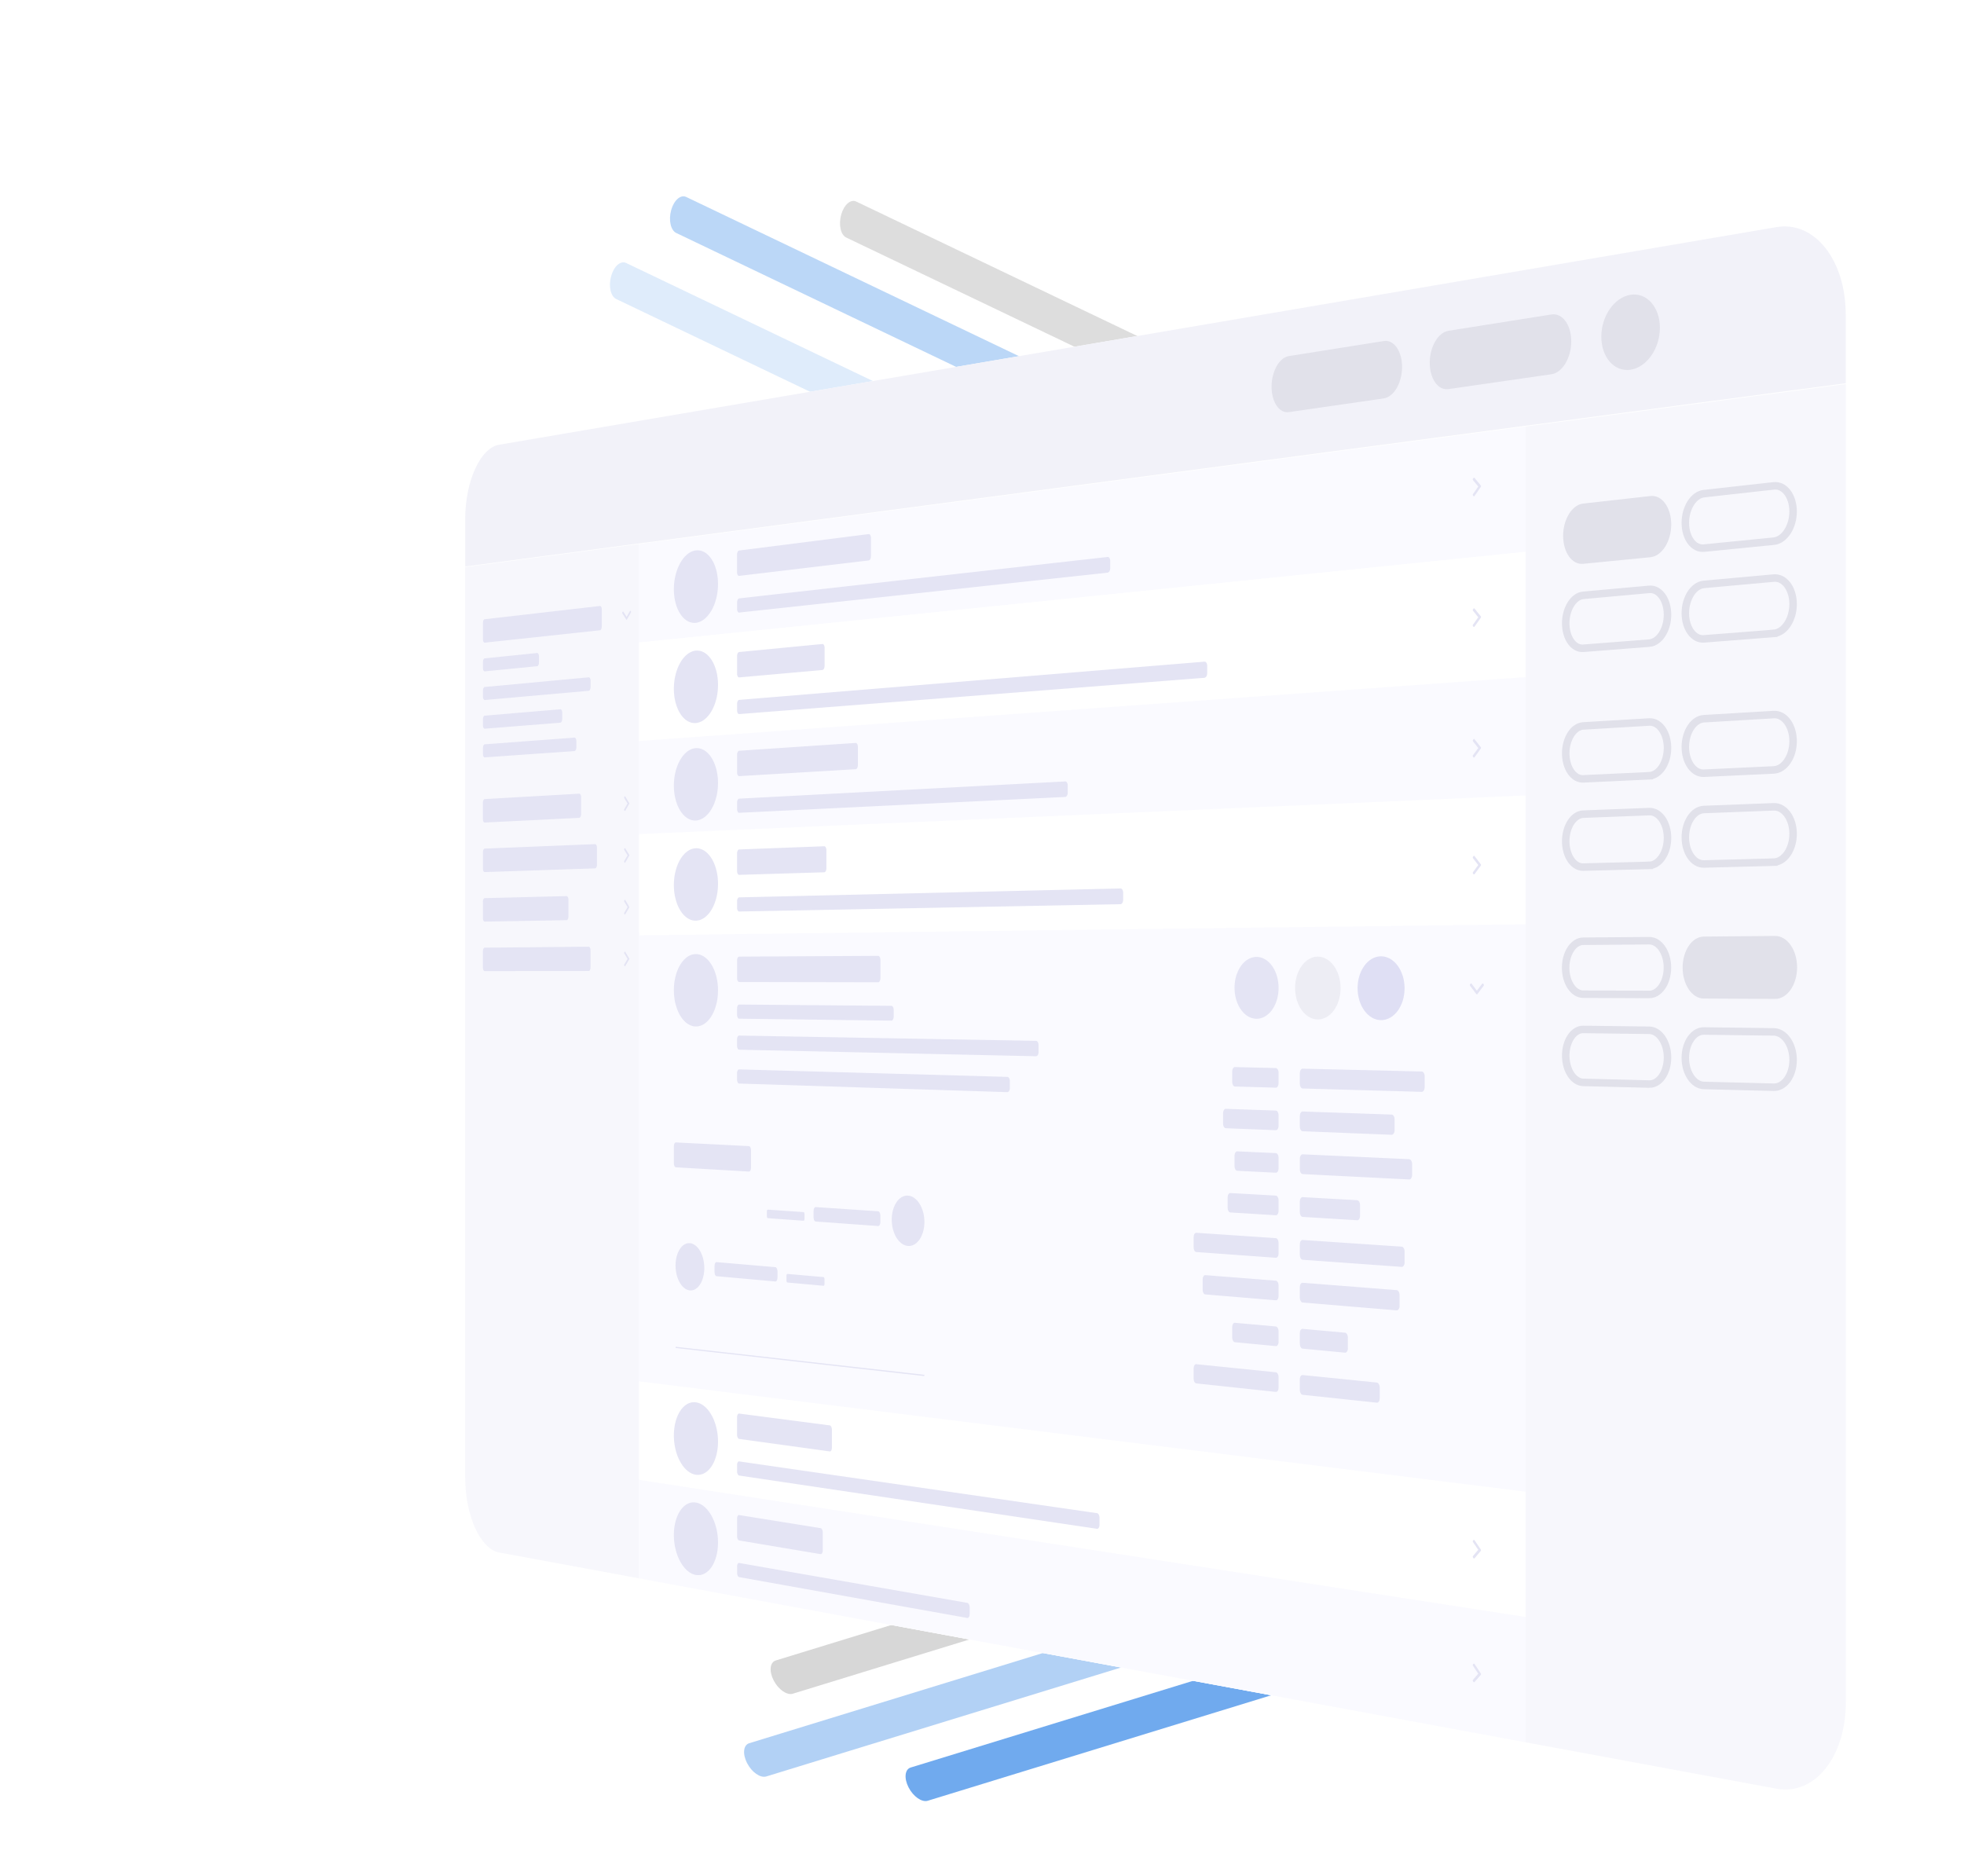 <svg xmlns="http://www.w3.org/2000/svg" viewBox="0 0 523.5 500"><defs><filter id="A"><feGaussianBlur stdDeviation="7" in="SourceAlpha"/><feOffset/><feComponentTransfer><feFuncA type="linear" slope="0.3"/></feComponentTransfer><feMerge><feMergeNode/><feMergeNode in="SourceGraphic"/></feMerge></filter></defs><g fill="#c6c6c6"><path d="M455.1 162.26L228.224 53.72c-1.48-.708-3.275.866-4.01 3.517h0c-.734 2.65-.128 5.374 1.352 6.082L452.44 171.86c1.48.708 3.276-.867 4.01-3.518h0c.734-2.65.13-5.374-1.35-6.082z" opacity=".6"/><path d="M447.193 368.77L206.776 442.6c-1.57.482-1.823 2.856-.567 5.3h0c1.256 2.447 3.546 4.04 5.115 3.558L451.74 377.63c1.57-.482 1.823-2.856.567-5.3h0c-1.256-2.45-3.546-4.043-5.115-3.56z" opacity=".7"/></g><g fill="#2b81e5"><path d="M483.16 397.3l-240.417 73.832c-1.57.48-1.822 2.856-.566 5.3h0c1.256 2.447 3.546 4.04 5.114 3.558L487.7 406.158c1.568-.48 1.822-2.856.566-5.3h0c-1.256-2.45-3.546-4.043-5.115-3.558z" opacity=".67"/><path d="M440.117 390.82L199.7 464.655c-1.57.482-1.822 2.856-.566 5.3h0c1.256 2.447 3.546 4.04 5.114 3.558l240.418-73.834c1.568-.482 1.822-2.856.566-5.3h0c-1.256-2.447-3.546-4.04-5.115-3.558z" opacity=".36"/><path d="M393.775 178.635L166.9 70.1c-1.48-.708-3.276.867-4.01 3.517h0c-.734 2.65-.13 5.374 1.352 6.083l226.875 108.535c1.48.708 3.275-.867 4.01-3.517h0c.734-2.65.128-5.374-1.352-6.083z" opacity=".15"/><path d="M409.78 161.04L182.907 52.5c-1.48-.71-3.275.866-4.01 3.517h0c-.733 2.65-.128 5.374 1.353 6.082l226.873 108.54c1.48.71 3.275-.866 4.01-3.517h0c.733-2.65.128-5.374-1.353-6.082z" opacity=".32"/></g><g filter="url(#A)"><path d="M473.518 476.775l-340.474-62.96c-5.02-.928-9.044-9.864-9.044-19.968V138.375c0-10.1 4.025-18.98 9.044-19.836l340.474-58c10.12-1.724 18.455 8.714 18.455 23.34V453.7c0 14.63-8.334 24.946-18.455 23.075z" fill="#fff"/></g><path d="M491.973 102.154L124 151v-12.625c0-10.1 4.025-18.98 9.044-19.836l340.474-58c10.12-1.724 18.455 8.714 18.455 23.34z" fill="#f2f2f9"/><path d="M170.342 420.712l-37.3-6.9c-5.02-.928-9.044-9.864-9.044-19.968V151.15l46.342-6.143z" fill="#f7f7fc"/><path d="M368.843 106.2l-25.306 3.65c-2.548.367-4.6-2.664-4.6-6.77h0c0-4.105 2.057-7.76 4.6-8.163l25.306-4.014c2.687-.426 4.875 2.667 4.875 6.9h0c0 4.242-2.188 7.998-4.875 8.385zm44.68-6.444l-27.442 3.96c-2.76.4-4.988-2.744-4.988-7.016h0c0-4.272 2.227-8.088 4.988-8.526l27.442-4.352c2.917-.463 5.293 2.745 5.293 7.166h0c0 4.42-2.376 8.348-5.293 8.77zm28.918-12.38c0 5.555-3.533 10.562-7.86 11.18-4.3.613-7.754-3.335-7.754-8.814s3.458-10.475 7.754-11.163c4.328-.7 7.86 3.243 7.86 8.798z" fill="#e1e1ea"/><path d="M159.9 168l-30.7 3.3c-.26.028-.47-.378-.47-.905v-4.34c0-.528.2-.98.47-1l30.7-3.528c.28-.032.506.386.506.934v4.5c-.006.55-.23 1.018-.506 1.048zm-16.735 9.578l-13.965 1.37c-.26.025-.47-.382-.47-.9v-1.56c0-.527.2-.977.47-1l13.968-1.43c.27-.028.487.385.487.923v1.6c-.003.54-.22 1-.5 1.017zm13.757 6.55l-27.722 2.464c-.26.023-.47-.386-.47-.914v-1.56c0-.528.2-.975.47-1l27.725-2.58c.277-.026.5.4.5.942v1.615c0 .547-.225 1.007-.503 1.035zm-7.56 8.502l-20.163 1.606c-.26.02-.47-.4-.47-.918v-1.56c0-.528.2-.974.47-1l20.166-1.7c.272-.023.494.4.494.94v1.6c-.003.547-.225 1.003-.497 1.025zm3.762 7.563l-23.925 1.685c-.26.018-.47-.395-.47-.923v-1.56c0-.527.2-.97.47-1l23.928-1.785c.276-.02.5.4.5.947v1.608c-.004.543-.228 1-.503 1.02zM154.387 218l-25.2 1.244c-.26.013-.47-.4-.47-.932v-4.34c0-.527.2-.967.47-.982l25.2-1.435c.276-.016.5.413.5.957v4.476c0 .55-.224 1-.5 1zm4.233 13.466l-29.423.984c-.26.01-.47-.412-.47-.94v-4.34c0-.527.2-.964.47-.974L158.62 225c.28-.01.5.423.5.97v4.5c.005.545-.22.997-.5 1.006zm-7.6 13.804l-21.834.382c-.26 0-.47-.42-.47-.948v-4.338c0-.528.2-.96.47-.968l21.834-.547c.274-.007.5.428.5.97v4.458c-.004.542-.226.986-.5 1zm5.892 13.54l-27.725.042c-.26 0-.47-.427-.47-.955v-4.338c0-.528.2-.958.47-.96l27.725-.252c.277 0 .5.438.5.984v4.5c.003.546-.222 1-.5 1zm10.208-93.676l1.046-1.867a.317.317 0 0 0 .038-.157.273.273 0 0 0-.038-.148l-.077-.12c-.05-.078-.132-.07-.182.02l-.878 1.568-.877-1.372a.1.1 0 0 0-.091-.053.128.128 0 0 0-.09.073l-.077.138a.324.324 0 0 0-.037.156.276.276 0 0 0 .037.147l1.044 1.635a.1.1 0 0 0 .091.052.124.124 0 0 0 .091-.072zM167.7 214l-1.045-1.693a.1.1 0 0 0-.09-.058.118.118 0 0 0-.091.068l-.077.133a.327.327 0 0 0 0 .3l.877 1.42-.878 1.517a.309.309 0 0 0-.037.153.3.3 0 0 0 .037.151l.077.124a.1.1 0 0 0 .091.058.114.114 0 0 0 .09-.067l1.046-1.806a.316.316 0 0 0 .038-.154.294.294 0 0 0-.038-.147zm0 13.815l-1.045-1.7a.1.1 0 0 0-.09-.059.115.115 0 0 0-.091.066l-.077.132a.327.327 0 0 0 0 .3l.877 1.435-.878 1.5a.307.307 0 0 0-.037.153.3.3 0 0 0 .037.151l.077.126a.106.106 0 0 0 .091.059.113.113 0 0 0 .09-.066l1.046-1.8a.311.311 0 0 0 .038-.154.3.3 0 0 0-.038-.144zm0 13.815l-1.045-1.727a.1.1 0 0 0-.09-.06.11.11 0 0 0-.091.064l-.077.13a.327.327 0 0 0 0 .3l.877 1.45-.878 1.5a.305.305 0 0 0-.037.152.3.3 0 0 0 .037.152l.077.127a.106.106 0 0 0 .091.061.113.113 0 0 0 .09-.065l1.046-1.772a.31.31 0 0 0 .038-.153.3.3 0 0 0-.038-.148zm0 13.817l-1.045-1.744a.109.109 0 0 0-.09-.062.112.112 0 0 0-.091.064l-.077.13a.327.327 0 0 0 0 .3l.877 1.463-.878 1.475a.3.3 0 0 0-.037.152.305.305 0 0 0 .037.152l.077.128a.109.109 0 0 0 .091.063.111.111 0 0 0 .09-.063l1.046-1.756a.307.307 0 0 0 .038-.153.3.3 0 0 0-.038-.148z" fill="#e4e4f4"/><path d="M381.092 459.683l-210.75-38.97v-26.257l210.75 32.6v32.63z" fill="#fff"/><path d="M406.658 464.41l66.886 12.368C483.666 478.65 492 468.334 492 453.707V102.37l-85.342 11.313z" fill="#f7f7fc"/><path d="M439.916 148.527l-17.943 1.76c-2.946.29-5.323-3.055-5.323-7.468h0c0-4.413 2.377-8.257 5.323-8.588l17.943-2.017c3.057-.344 5.548 3.046 5.548 7.573h0c0 4.527-2.49 8.44-5.548 8.74z" fill="#e1e1ea"/><path d="M439.6 171.426l-17.58 1.37c-2.6.2-4.68-2.78-4.68-6.66h0c0-3.88 2.1-7.216 4.68-7.45l17.58-1.592c2.685-.243 4.87 2.78 4.87 6.756h0c0 3.975-2.185 7.367-4.87 7.577zm33.187-27.173l-18.613 1.847c-2.74.27-4.952-2.746-4.952-6.737h0c0-3.992 2.212-7.474 4.952-7.78l18.613-2.076c2.844-.318 5.16 2.74 5.16 6.832h0c0 4.087-2.315 7.632-5.16 7.914zm0 24.585l-18.613 1.45c-2.74.213-4.952-2.85-4.952-6.84h0c0-3.992 2.212-7.428 4.952-7.676l18.613-1.686c2.844-.257 5.16 2.85 5.16 6.94h0c0 4.092-2.315 7.6-5.16 7.8zm-33.187 61.83l-17.58.456c-2.6.067-4.68-3.025-4.68-6.905h0c0-3.88 2.1-7.107 4.68-7.207l17.58-.676c2.685-.1 4.87 3.034 4.87 7h0c0 3.975-2.185 7.256-4.87 7.323zm33.187-25.444l-18.613.873c-2.74.128-4.952-3-4.952-7h0c0-4 2.212-7.36 4.952-7.522l18.613-1.107c2.844-.17 5.16 3 5.16 7.1h0c0 4.098-2.315 7.523-5.16 7.656zm0 24.585l-18.613.482c-2.74.07-4.952-3.108-4.952-7.1h0c0-4 2.212-7.312 4.952-7.418l18.613-.716c2.844-.1 5.16 3.118 5.16 7.2h0c0 4.093-2.315 7.47-5.16 7.543z" fill="none" stroke="#e1e1ea" stroke-miterlimit="10" stroke-width="2"/><path d="M473.133 266.262l-19-.1c-3.117-.016-5.632-3.71-5.632-8.248h0c0-4.54 2.515-8.24 5.632-8.27l19-.172c3.238-.03 5.877 3.724 5.877 8.383h0c0 4.66-2.64 8.424-5.877 8.407z" fill="#e1e1ea"/><path d="M439.6 288.954l-17.58-.446c-2.6-.066-4.68-3.264-4.68-7.145h0c0-3.88 2.1-7 4.68-6.966l17.58.224c2.685.034 4.87 3.284 4.87 7.26h0c0 3.975-2.185 7.142-4.87 7.074zm0-23.888L422 265c-2.6-.01-4.68-3.166-4.68-7.046h0c0-3.88 2.1-7.044 4.68-7.065l17.58-.145c2.685-.022 4.87 3.182 4.87 7.157h0c0 3.975-2.185 7.187-4.87 7.176zm33.187 24.734l-18.613-.472c-2.74-.07-4.952-3.36-4.952-7.352h0c0-3.992 2.212-7.2 4.952-7.164l18.613.237c2.844.036 5.16 3.382 5.16 7.474h0c0 4.086-2.315 7.344-5.16 7.277zM439.6 206.78l-17.58.824c-2.6.12-4.68-2.926-4.68-6.807h0c0-3.88 2.1-7.15 4.68-7.3l17.58-1.046c2.685-.16 4.87 2.932 4.87 6.907h0c0 3.97-2.185 7.296-4.87 7.422z" fill="none" stroke="#e1e1ea" stroke-miterlimit="10" stroke-width="2"/><path d="M406.658 147.085l-236.316 24.18v-26.258l236.316-31.324v33.402z" fill="#fafaff"/><path d="M406.658 180.488l-236.316 17.034v-26.257l236.316-24.18v33.403z" fill="#fff"/><path d="M406.658 213.89l-236.316 9.89v-26.258l236.316-17.034v33.403z" fill="#fafaff"/><path d="M406.658 245.438l-236.316 3.14V222.32l236.316-10.286v33.403z" fill="#fff"/><path d="M406.658 398.533l-236.316-29.607V249.308l236.316-2.942v152.167z" fill="#fafaff"/><path d="M406.658 431.008l-236.316-36.553v-26.258l236.316 29.41v33.402z" fill="#fff"/><path d="M406.658 464.41l-236.316-43.7v-26.257l236.316 36.553v33.403z" fill="#fafaff"/><path d="M191.384 155.665c0 5.364-2.66 10-5.922 10.342-3.236.345-5.843-3.668-5.843-8.96s2.607-9.917 5.843-10.333c3.26-.418 5.922 3.587 5.922 8.952zm0 26.895c0 5.363-2.66 9.914-5.922 10.163-3.236.247-5.843-3.845-5.843-9.137s2.607-9.84 5.843-10.157c3.26-.32 5.922 3.772 5.922 9.13zm0 26.146c0 5.363-2.66 9.836-5.922 10-3.236.152-5.843-4.017-5.843-9.3s2.607-9.763 5.843-9.985c3.26-.224 5.922 3.94 5.922 9.305zm0 26.894c0 5.364-2.66 9.756-5.922 9.8-3.236.053-5.843-4.194-5.843-9.486s2.607-9.684 5.843-9.808c3.26-.127 5.922 4.12 5.922 9.483zm0 28.387c0 5.364-2.66 9.67-5.922 9.622-3.236-.05-5.843-4.38-5.843-9.673s2.607-9.6 5.843-9.622c3.26-.02 5.922 4.3 5.922 9.673zm0 120.275c0 5.364-2.66 9.312-5.922 8.82-3.236-.487-5.843-5.17-5.843-10.463s2.607-9.247 5.843-8.83c3.26.42 5.922 5.1 5.922 10.473zm0 26.894c0 5.364-2.66 9.23-5.922 8.642-3.236-.585-5.843-5.347-5.843-10.64s2.607-9.17 5.843-8.655c3.26.518 5.922 5.3 5.922 10.652zm40.166-261.77l-34.544 4.114c-.3.036-.55-.4-.55-.968v-4.694c0-.57.247-1.065.55-1.1l34.544-4.376c.328-.04.594.406.594 1v4.88c0 .6-.266 1.104-.594 1.143zm63.7 3.26l-98.232 10.628c-.3.033-.55-.4-.55-.974v-1.7c0-.57.247-1.062.55-1.1l98.232-11.04c.375-.042.68.438.68 1.073v1.876c0 .64-.304 1.18-.68 1.227zm-76.04 25.947l-22.188 1.972c-.3.027-.55-.414-.55-.985v-4.694c0-.57.247-1.058.55-1.087l22.188-2.14c.32-.03.58.42.58 1v4.817c-.005.6-.264 1.088-.58 1.117zm101.855 2.074l-124.048 9.67c-.3.024-.55-.42-.55-1v-1.7c0-.57.247-1.054.55-1.08l124.048-10.192c.394-.032.714.47.714 1.12v1.926c0 .65-.32 1.203-.714 1.234zm-92.997 24.363l-31.05 1.847c-.3.018-.55-.43-.55-1v-4.694c0-.57.247-1.05.55-1.07l31.05-2.082c.325-.022.6.44.6 1.032v4.863c0 .6-.265 1.085-.6 1.105zm55.874 7.398l-86.925 4.222c-.3.015-.55-.436-.55-1.007v-1.7c0-.57.247-1.047.55-1.063l86.925-4.587c.366-.02.663.474.663 1.1v1.855c.005.63-.295 1.152-.663 1.17zm-64.25 20.08l-22.676.682c-.3.01-.55-.446-.55-1.017v-4.694c0-.57.247-1.044.55-1.055l22.676-.854c.32-.012.58.454.58 1.04v4.82c0 .586-.262 1.072-.58 1.08zm79 8.506l-101.675 1.95c-.3.006-.55-.452-.55-1.023v-1.7c0-.57.247-1.04.55-1.047l101.675-2.376c.377-.01.683.5.683 1.137v1.883c0 .637-.306 1.16-.683 1.166zm-64.62 20.81l-37.055-.068c-.3 0-.55-.464-.55-1.035v-4.694c0-.57.247-1.035.55-1.037l37.055-.212c.33 0 .6.48.6 1.075v4.894c-.003.595-.27 1.078-.6 1.077zm3.538 10.223l-40.593-.518c-.3 0-.55-.47-.55-1.04v-1.7c0-.57.247-1.032.55-1.03l40.593.346c.333 0 .6.5.6 1.088v1.767c0 .598-.267 1.08-.6 1.075zm-16.45 114.826l-24.143-3.33c-.3-.042-.55-.54-.55-1.1v-4.694c0-.57.247-1 .55-.962l24.143 3.146c.32.042.58.552.58 1.14v4.827c0 .587-.26 1.027-.58.983zm71.238 20.627l-95.38-14.193c-.3-.046-.55-.545-.55-1.116v-1.7c0-.57.247-1 .55-.954l95.38 13.792c.372.054.675.6.675 1.243v1.872c0 .635-.303 1.1-.675 1.045zm-73.68 6.756l-21.7-3.65c-.3-.05-.55-.555-.55-1.126v-4.694c0-.57.247-.994.55-.946l21.7 3.485c.32.05.578.567.578 1.153v4.814c0 .585-.26 1.016-.578.963zm39.11 17.012l-60.8-10.888c-.3-.054-.55-.56-.55-1.132v-1.7c0-.57.247-1 .55-.937l60.8 10.632c.347.06.63.6.63 1.215v1.806c0 .6-.282 1.055-.63.993zM276.17 281.54l-79.162-1.74c-.3-.007-.55-.475-.55-1.046v-1.7c0-.57.247-1.03.55-1.024l79.162 1.408c.36.006.653.516.653 1.138v1.84c0 .622-.293 1.12-.653 1.112zm-7.642 9.573l-71.52-2.293c-.3-.01-.55-.48-.55-1.05v-1.7c0-.57.247-1.027.55-1.02l71.52 1.993c.355.01.642.518.642 1.136v1.826c0 .617-.287 1.1-.642 1.097zM393.8 264.968l1.667-2.2a.323.323 0 0 0 .06-.192.328.328 0 0 0-.06-.193l-.123-.163a.172.172 0 0 0-.29 0l-1.4 1.85-1.4-1.86a.172.172 0 0 0-.289 0l-.122.162a.34.34 0 0 0 0 .383l1.662 2.214a.187.187 0 0 0 .145.08.181.181 0 0 0 .15-.083zm.9-34.61l-1.664-2.16a.178.178 0 0 0-.145-.075.187.187 0 0 0-.144.084l-.122.166a.336.336 0 0 0 0 .383l1.4 1.815-1.4 1.892a.327.327 0 0 0-.059.193.314.314 0 0 0 .059.19l.122.16a.176.176 0 0 0 .145.075.186.186 0 0 0 .144-.083l1.666-2.253a.323.323 0 0 0 .059-.194.315.315 0 0 0-.061-.192zm0-31.205l-1.664-2.114a.172.172 0 0 0-.145-.071.2.2 0 0 0-.144.088l-.122.17a.337.337 0 0 0 0 .384l1.4 1.774-1.4 1.932a.34.34 0 0 0-.059.195.309.309 0 0 0 .059.189l.122.156a.172.172 0 0 0 .145.071.194.194 0 0 0 .144-.087l1.666-2.3a.332.332 0 0 0 .059-.2.3.3 0 0 0-.061-.186zm0-34.877l-1.664-2.06a.167.167 0 0 0-.145-.066.2.2 0 0 0-.144.092l-.122.174a.335.335 0 0 0 0 .383l1.4 1.73-1.4 1.977a.344.344 0 0 0-.059.2.3.3 0 0 0 .059.186l.122.152a.165.165 0 0 0 .145.067.2.2 0 0 0 .144-.091l1.666-2.354a.345.345 0 0 0 .059-.2.3.3 0 0 0-.061-.189zm0-34.875l-1.664-2.007a.159.159 0 0 0-.145-.062.211.211 0 0 0-.144.1l-.122.177a.337.337 0 0 0 0 .384l1.4 1.685-1.4 2.02a.356.356 0 0 0-.059.2.293.293 0 0 0 .059.185l.122.148a.161.161 0 0 0 .145.062.207.207 0 0 0 .144-.1l1.666-2.407a.351.351 0 0 0 .059-.2.29.29 0 0 0-.061-.186zm0 283.6l-1.664-2.44a.213.213 0 0 0-.145-.1.154.154 0 0 0-.144.059l-.122.145a.337.337 0 0 0 0 .384l1.4 2.048-1.4 1.658a.287.287 0 0 0-.059.183.365.365 0 0 0 .059.2l.122.18a.218.218 0 0 0 .145.1.156.156 0 0 0 .144-.058l1.666-1.975a.285.285 0 0 0 .059-.185.357.357 0 0 0-.061-.199zm0 33.043l-1.664-2.5a.224.224 0 0 0-.145-.1.152.152 0 0 0-.144.055l-.122.142a.335.335 0 0 0 0 .383l1.4 2.1-1.4 1.617a.277.277 0 0 0-.059.181.37.37 0 0 0 .059.2l.122.184a.232.232 0 0 0 .145.1.152.152 0 0 0 .144-.055l1.666-1.924a.277.277 0 0 0 .059-.183.366.366 0 0 0-.061-.201zm-53.895-182.715c0 4.578-2.654 8.26-5.9 8.224-3.234-.036-5.84-3.734-5.84-8.26s2.607-8.208 5.84-8.224c3.255-.015 5.9 3.683 5.9 8.26z" fill="#e4e4f4"/><path d="M357.328 263.38c0 4.65-2.74 8.4-6.1 8.353-3.338-.037-6.028-3.793-6.028-8.39s2.7-8.337 6.028-8.353c3.36-.017 6.1 3.74 6.1 8.39z" fill="#ededf4"/><path d="M374.384 263.43c0 4.726-2.828 8.526-6.3 8.488-3.445-.038-6.222-3.856-6.222-8.526s2.777-8.47 6.222-8.488c3.472-.017 6.3 3.8 6.3 8.526z" fill="#dfdff4"/><path d="M378.946 291.035l-31.73-.9c-.415-.012-.75-.562-.75-1.228v-2.85c0-.667.335-1.2.75-1.2l31.73.75c.44.01.8.576.8 1.264v2.94c-.002.688-.36 1.236-.8 1.223zm-38.882-1.115l-10.9-.313c-.4-.01-.725-.552-.725-1.207v-2.8c0-.655.325-1.18.725-1.17l10.9.258c.4.01.74.555.74 1.218v2.834c0 .66-.332 1.2-.74 1.18zm30.874 12.557l-23.722-.94c-.415-.016-.75-.57-.75-1.237v-2.85c0-.667.335-1.2.75-1.18l23.722.82c.434.015.786.58.786 1.264v2.918c0 .683-.352 1.222-.786 1.205zm-30.874-1.223l-13.336-.528c-.4-.016-.722-.56-.722-1.212v-2.794c0-.654.323-1.172.722-1.16l13.336.462c.4.014.74.563.74 1.226v2.834c0 .663-.332 1.187-.74 1.17zm35.536 13.13l-28.38-1.435c-.415-.02-.75-.578-.75-1.245v-2.85c0-.667.335-1.192.75-1.173l28.38 1.3c.437.02.793.592.793 1.278v2.93c-.005.686-.36 1.224-.793 1.202zm-35.536-1.795l-10.284-.52c-.4-.02-.725-.568-.725-1.223v-2.8c0-.656.324-1.173.725-1.154l10.284.467c.4.02.74.572.74 1.235v2.834c0 .66-.332 1.182-.74 1.16zm21.68 12.666l-14.53-.892c-.415-.026-.75-.587-.75-1.254v-2.85c0-.667.335-1.188.75-1.165l14.53.82c.427.024.773.592.773 1.27v2.893c0 .677-.346 1.205-.773 1.178zm-21.68-1.332l-12.117-.745c-.4-.024-.724-.575-.724-1.23v-2.8c0-.654.324-1.167.724-1.144l12.117.683c.4.023.74.58.74 1.243v2.834c0 .666-.332 1.183-.74 1.158zm-140.436-11.647l-19.48-1.13c-.292-.017-.53-.485-.53-1.045v-4.6c0-.56.238-1 .53-.988l19.48.985c.306.015.554.492.554 1.066v4.713c0 .57-.248 1.024-.554 1zM246.4 325.7c0 3.724-1.964 6.592-4.374 6.408s-4.334-3.323-4.334-7.013 1.935-6.56 4.334-6.4S246.4 322 246.4 325.7zm-12.338 1.1l-16.633-1.2c-.318-.022-.576-.514-.576-1.1v-1.732c0-.584.258-1.04.576-1.02l16.633 1.12c.33.023.6.523.6 1.12v1.765c-.003.6-.27 1.065-.6 1.037zm-53.996 10.524c0-3.463 1.7-6.132 3.816-5.96s3.848 3.142 3.848 6.635-1.727 6.16-3.848 5.958-3.816-3.17-3.816-6.632zM191 336.42l15.678 1.345c.3.027.563.517.563 1.095v1.714c0 .578-.252 1.023-.563 1l-15.678-1.4c-.3-.027-.543-.5-.543-1.076V337.4c0-.568.243-1.007.543-.98zm18.9 3.145l9.6.84c.15.014.27.246.27.52v1.325c0 .274-.12.485-.27.472l-9.6-.865c-.146-.013-.265-.243-.265-.514v-1.3c-.002-.27.117-.48.265-.467zm-5.228-17.138l9.5.655c.147.01.267.24.267.512v1.317c0 .273-.12.485-.267.474l-9.5-.68c-.144-.01-.26-.237-.26-.506v-1.3c0-.273.117-.483.26-.473zm-24.525 36.878l66.162 7.472c.052.006.094-.064.094-.157h0c0-.092-.042-.172-.094-.178l-66.162-7.448c-.044-.005-.08.06-.08.146h0c0 .086.034.16.08.165zm193.447-21.62l-26.378-1.9c-.415-.03-.75-.595-.75-1.262v-2.85c0-.667.335-1.185.75-1.157l26.378 1.776c.436.03.8.608.8 1.293v2.922c0 .688-.354 1.217-.8 1.186zm-33.53-2.426l-21.2-1.534c-.392-.028-.7-.577-.7-1.225v-2.773c0-.648.318-1.153.7-1.126l21.2 1.426c.4.028.74.588.74 1.25v2.834c0 .663-.332 1.177-.74 1.147zm32.2 14.016l-25.048-2.086c-.415-.035-.75-.6-.75-1.27v-2.85c0-.667.335-1.18.75-1.15l25.048 1.96c.435.034.788.616.788 1.3v2.918c0 .687-.352 1.212-.788 1.176zm-32.2-2.682l-18.785-1.565c-.395-.033-.714-.586-.714-1.236v-2.78c0-.65.32-1.152.714-1.122l18.785 1.47c.4.032.74.6.74 1.26v2.834c0 .663-.332 1.173-.74 1.14zm18.436 13.96l-11.284-1.072c-.415-.04-.75-.612-.75-1.28v-2.85c0-.667.335-1.177.75-1.14l11.284 1.016c.424.038.768.616.768 1.3v2.88c0 .68-.344 1.194-.768 1.153zm-18.436-1.753l-10.9-1.036c-.4-.038-.725-.6-.725-1.255v-2.8c0-.655.325-1.157.725-1.12l10.9.98c.4.037.74.6.74 1.268v2.834c0 .664-.332 1.17-.74 1.13zm26.916 15.083l-19.763-2.1c-.415-.045-.75-.62-.75-1.288v-2.85c0-.667.335-1.173.75-1.13l19.763 2c.43.044.78.63.78 1.312v2.907c0 .68-.35 1.195-.78 1.15zm-26.916-2.875l-21.2-2.263c-.392-.042-.7-.6-.7-1.25v-2.772c0-.65.318-1.142.7-1.1l21.2 2.156c.4.042.74.613.74 1.276v2.834c0 .66-.332 1.164-.74 1.12z" fill="#e4e4f4"/></svg>